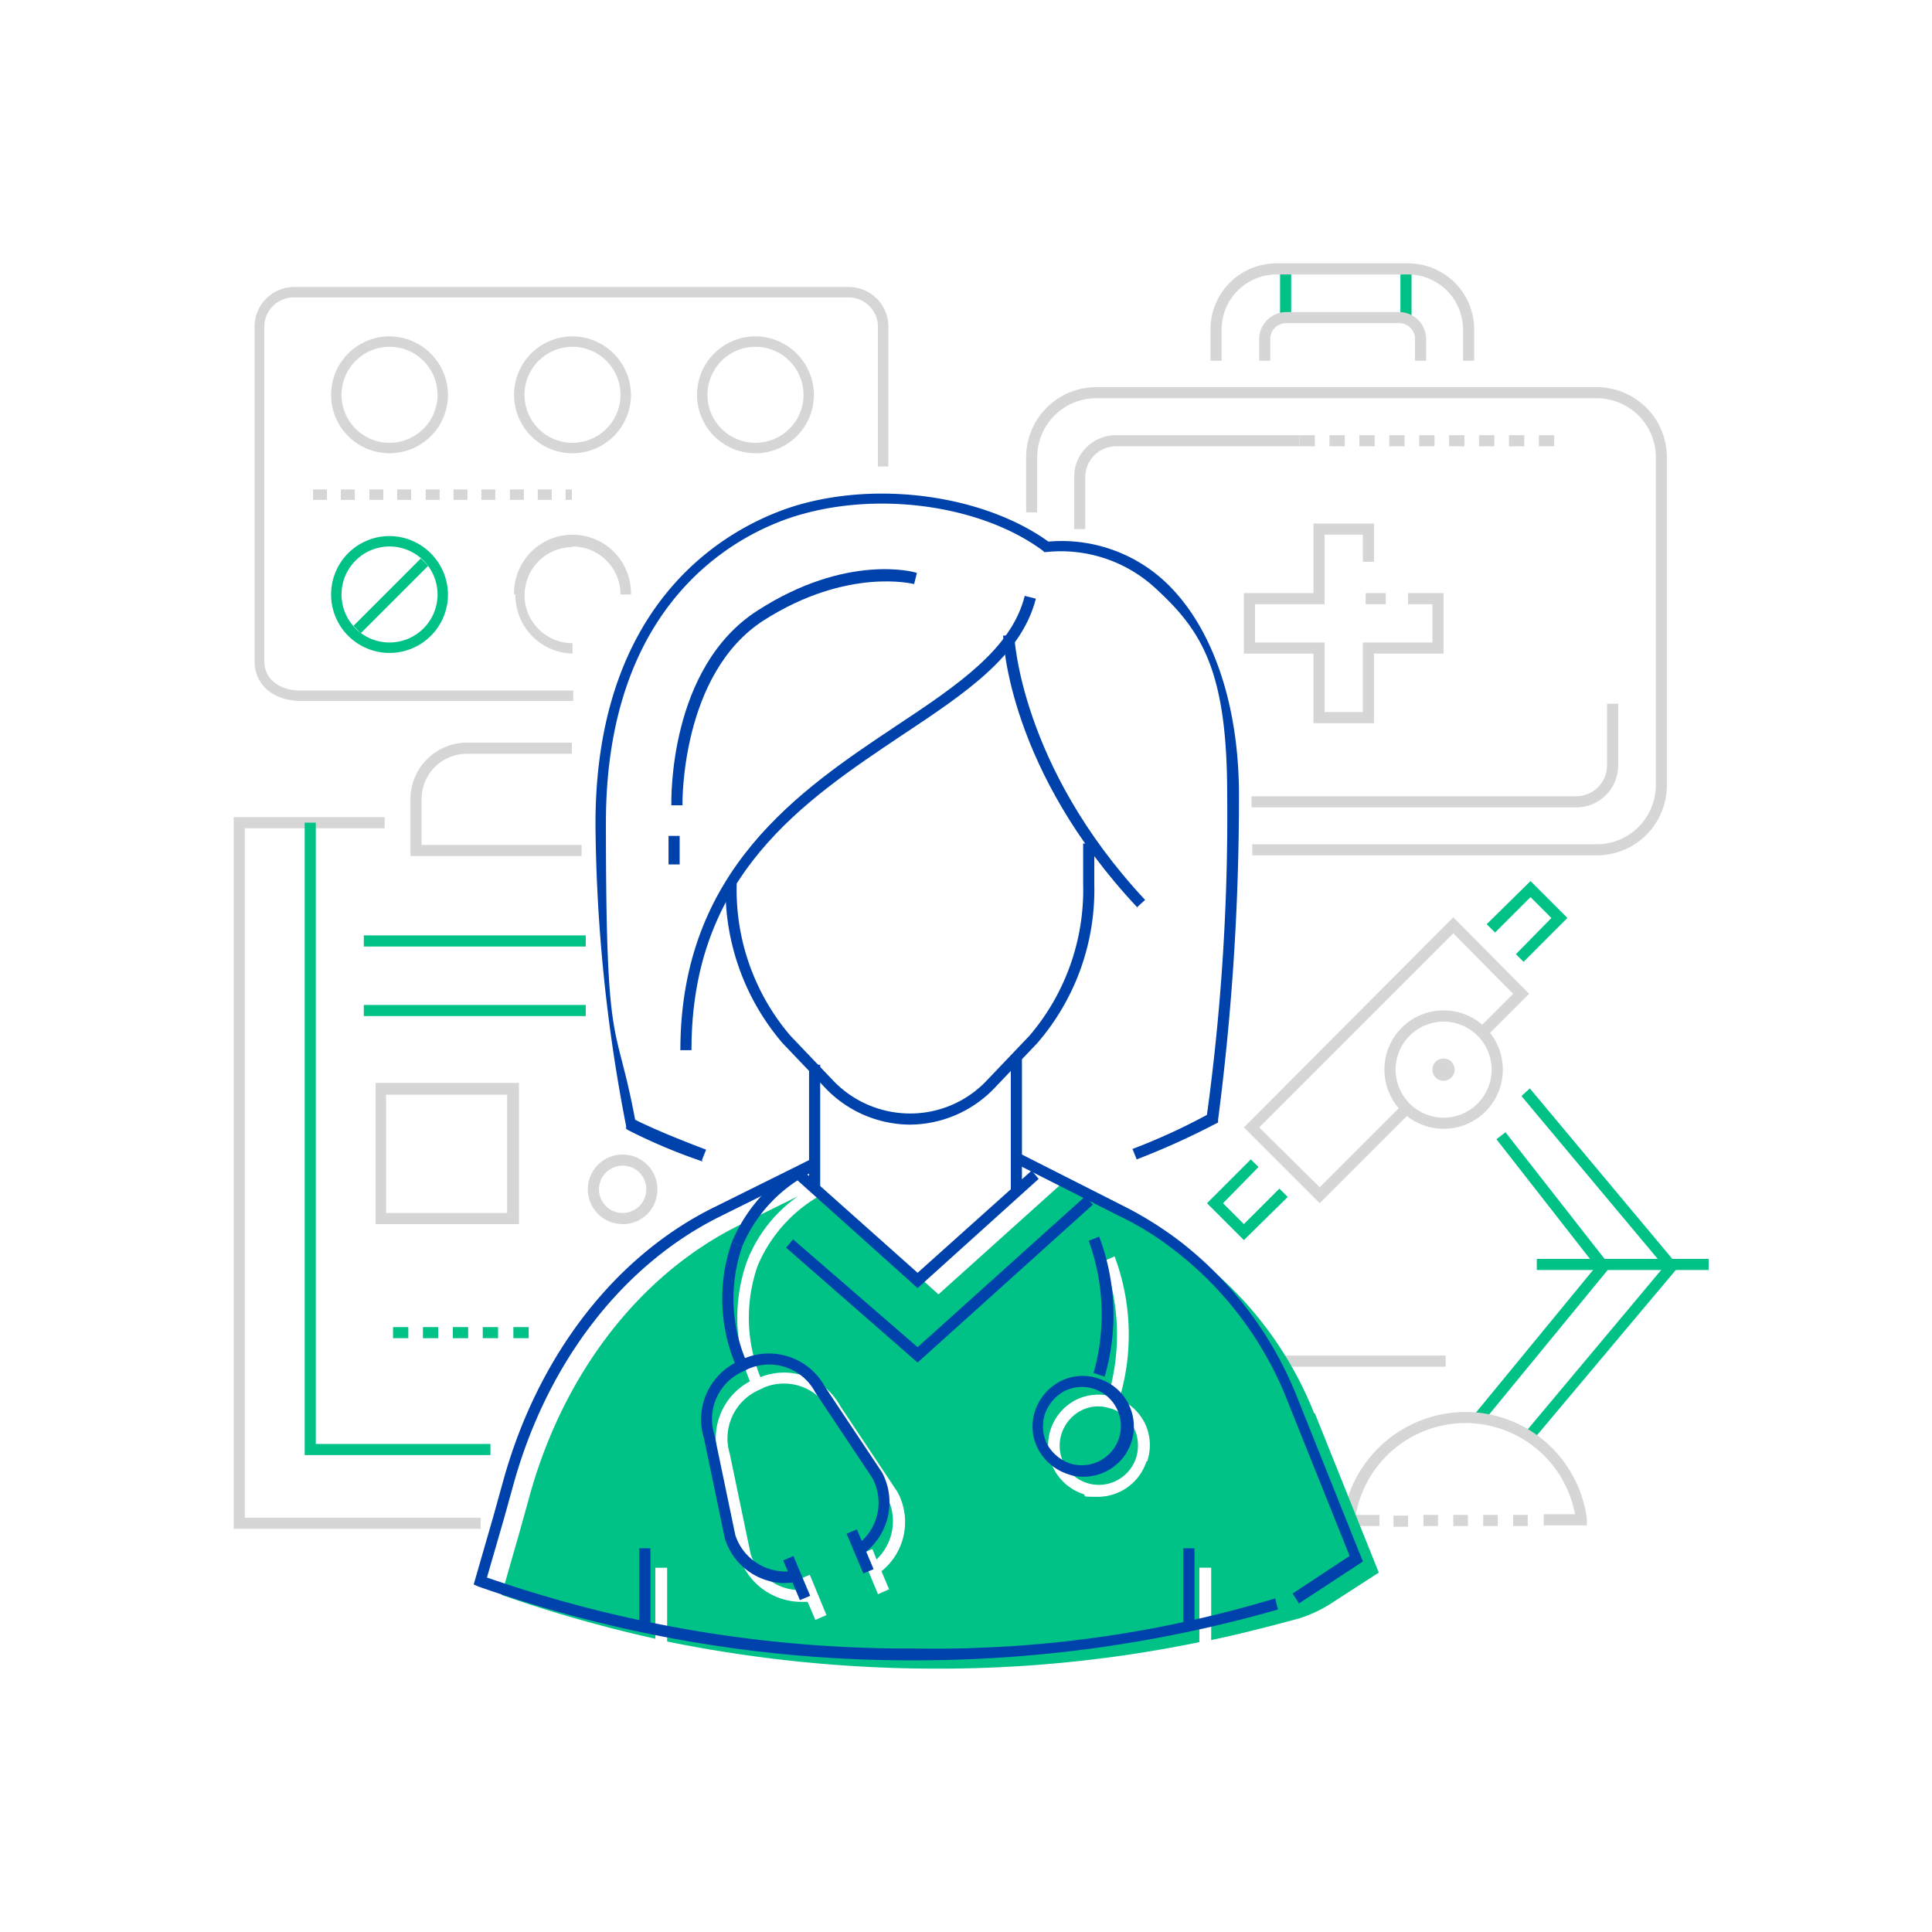 <svg id="Component_29_1" data-name="Component 29 – 1" xmlns="http://www.w3.org/2000/svg" width="124" height="124" viewBox="0 0 124 124">
  <rect id="Rectangle_492" data-name="Rectangle 492" width="124" height="124" fill="#fff"/>
  <g id="ICGP_New_Icons-03" data-name="ICGP_New Icons-03" transform="translate(15 16.901)">
    <g id="Group_525" data-name="Group 525" transform="translate(1.34 1.518)">
      <path id="Path_1828" data-name="Path 1828" d="M41.178,3.4H5.545A2.544,2.544,0,0,0,3,5.945V27.423c0,1.518,1.206,2.545,2.992,2.545H23.451V29.3H5.947c-1.384,0-2.322-.759-2.322-1.875V5.945A1.887,1.887,0,0,1,5.5,4.07H41.133a1.887,1.887,0,0,1,1.875,1.875V14.92h.67V5.945A2.544,2.544,0,0,0,41.133,3.4Z" transform="translate(-3 -3.4)" fill="#d6d6d6"/>
      <path id="Path_1829" data-name="Path 1829" d="M28.011,33.17h-.4V32.5h.4Zm-1.295,0h-.893V32.5h.893Zm-1.786,0h-.893V32.5h.893Zm-1.831,0h-.893V32.5H23.1Zm-1.786,0H20.42V32.5h.893Zm-1.786,0h-.893V32.5h.893Zm-1.831,0H16.8V32.5H17.7Zm-1.786,0h-.893V32.5h.893Zm-1.831,0h-.893V32.5h.893Zm-1.786,0H11.4V32.5h.893Z" transform="translate(-7.649 -19.506)" fill="#d6d6d6"/>
      <path id="Path_1830" data-name="Path 1830" d="M21.5,14.251A3.751,3.751,0,1,1,17.751,10.5,3.773,3.773,0,0,1,21.5,14.251Zm-.67,0a3.081,3.081,0,1,0-3.081,3.081A3.087,3.087,0,0,0,20.832,14.251Z" transform="translate(-9.088 -7.33)" fill="#d6d6d6"/>
      <path id="Path_1831" data-name="Path 1831" d="M21.5,42.951A3.751,3.751,0,1,1,17.751,39.2,3.773,3.773,0,0,1,21.5,42.951Zm-.67,0a3.081,3.081,0,1,0-3.081,3.081A3.087,3.087,0,0,0,20.832,42.951Z" transform="translate(-9.088 -23.214)" fill="#00c287"/>
      <path id="Path_1832" data-name="Path 1832" d="M47.8,14.251A3.751,3.751,0,1,1,44.051,10.5,3.773,3.773,0,0,1,47.8,14.251Zm-.67,0a3.081,3.081,0,1,0-3.081,3.081A3.087,3.087,0,0,0,47.132,14.251Z" transform="translate(-23.645 -7.33)" fill="#d6d6d6"/>
      <path id="Path_1833" data-name="Path 1833" d="M74.1,14.251A3.751,3.751,0,1,1,70.351,10.5,3.773,3.773,0,0,1,74.1,14.251Zm-.67,0a3.081,3.081,0,1,0-3.081,3.081A3.087,3.087,0,0,0,73.432,14.251Z" transform="translate(-38.201 -7.33)" fill="#d6d6d6"/>
      <path id="Path_1834" data-name="Path 1834" d="M44.051,39.3a3.751,3.751,0,0,0,0,7.5v-.67a3.081,3.081,0,1,1,0-6.162Z" transform="translate(-23.645 -23.27)" fill="#d6d6d6"/>
      <path id="Path_1835" data-name="Path 1835" d="M47.8,42.951a3.751,3.751,0,1,0-7.5,0h.67a3.081,3.081,0,0,1,6.162,0Z" transform="translate(-23.645 -23.214)" fill="#d6d6d6"/>
      <rect id="Rectangle_450" data-name="Rectangle 450" width="6.117" height="0.67" transform="translate(6.344 21.747) rotate(-45)" fill="#00c287"/>
    </g>
    <g id="Group_534" data-name="Group 534">
      <g id="Group_529" data-name="Group 529">
        <g id="Group_526" data-name="Group 526" transform="translate(50.859)">
          <rect id="Rectangle_451" data-name="Rectangle 451" width="0.714" height="3.081" transform="translate(16.298 0.357)" fill="#00c287"/>
          <rect id="Rectangle_452" data-name="Rectangle 452" width="0.714" height="3.081" transform="translate(24.023 0.357)" fill="#00c287"/>
          <path id="Path_1836" data-name="Path 1836" d="M150.515,47.851h-22.1v-.714h22.1a3.792,3.792,0,0,0,3.8-3.8V22.31a3.792,3.792,0,0,0-3.8-3.8H118.41a3.792,3.792,0,0,0-3.8,3.8v3.528H113.9V22.31a4.5,4.5,0,0,1,4.51-4.51h32.105a4.5,4.5,0,0,1,4.51,4.51V43.341A4.5,4.5,0,0,1,150.515,47.851Z" transform="translate(-113.9 -9.852)" fill="#d6d6d6"/>
          <path id="Path_1837" data-name="Path 1837" d="M169.543,25.414h-.982V24.7h.982Zm-1.92,0h-.982V24.7h.982Zm-1.92,0h-.982V24.7h.982Zm-1.92,0H162.8V24.7h.982Zm-1.92,0h-.982V24.7h.982Zm-1.92,0h-.982V24.7h.982Zm-1.92,0h-.982V24.7h.982Zm-1.92,0h-.982V24.7h.982Zm-1.92,0H153.2V24.7h.982Z" transform="translate(-135.652 -13.671)" fill="#d6d6d6"/>
          <path id="Path_1838" data-name="Path 1838" d="M121.514,30.728H120.8V27.379a2.687,2.687,0,0,1,2.679-2.679h11.788v.714H123.479a1.982,1.982,0,0,0-1.965,1.965Z" transform="translate(-117.719 -13.671)" fill="#d6d6d6"/>
          <path id="Path_1839" data-name="Path 1839" d="M167.153,69.953H146.3v-.714h20.853a1.982,1.982,0,0,0,1.965-1.965V63.3h.714v3.974A2.687,2.687,0,0,1,167.153,69.953Z" transform="translate(-131.833 -35.035)" fill="#d6d6d6"/>
          <path id="Path_1840" data-name="Path 1840" d="M158.117,10.126H157.4V8.741a1.01,1.01,0,0,0-1.027-1.027h-7.234a1.01,1.01,0,0,0-1.027,1.027v1.384H147.4V8.741A1.744,1.744,0,0,1,149.141,7h7.234a1.744,1.744,0,0,1,1.741,1.741v1.384Z" transform="translate(-132.441 -3.874)" fill="#d6d6d6"/>
          <path id="Path_1841" data-name="Path 1841" d="M157.323,6.251h-.714V4.242A3.535,3.535,0,0,0,153.081.714h-8.439a3.535,3.535,0,0,0-3.528,3.528V6.251H140.4V4.242A4.24,4.24,0,0,1,144.642,0h8.439a4.24,4.24,0,0,1,4.242,4.242Z" transform="translate(-128.567)" fill="#d6d6d6"/>
          <path id="Path_1842" data-name="Path 1842" d="M153.55,50.215h-3.885V45.75H145.2V41.865h4.465V37.4h3.885v2.456h-.714V38.114H150.38V42.58h-4.465v2.456h4.465V49.5h2.456V45.036H157.3V42.58h-1.563v-.714h2.277V45.75H153.55Z" transform="translate(-131.224 -20.7)" fill="#d6d6d6"/>
          <rect id="Rectangle_453" data-name="Rectangle 453" width="1.295" height="0.714" transform="translate(21.79 21.165)" fill="#d6d6d6"/>
        </g>
        <g id="Group_527" data-name="Group 527" transform="translate(62.469 39.651)">
          <path id="Path_1843" data-name="Path 1843" d="M172.3,115.014a.714.714,0,1,0,.714-.714A.705.705,0,0,0,172.3,115.014Z" transform="translate(-157.833 -102.914)" fill="#d6d6d6"/>
          <path id="Path_1844" data-name="Path 1844" d="M150.067,112.352l-4.867-4.867L158.64,94l4.867,4.912-2.724,2.724-.536-.491,2.233-2.233-3.84-3.885-12.458,12.458,3.885,3.84,5.314-5.314.491.536Z" transform="translate(-142.833 -91.678)" fill="#d6d6d6"/>
          <path id="Path_1845" data-name="Path 1845" d="M182.467,93.98l-.491-.491,2.277-2.322-1.34-1.34L180.636,92.1l-.536-.536,2.813-2.768,2.367,2.367Z" transform="translate(-162.15 -88.8)" fill="#00c287"/>
          <path id="Path_1846" data-name="Path 1846" d="M142.267,133.98l-2.367-2.367,2.813-2.813.491.491-2.277,2.322,1.34,1.34,2.277-2.277.536.536Z" transform="translate(-139.9 -110.939)" fill="#00c287"/>
          <path id="Path_1847" data-name="Path 1847" d="M169.2,114.991a3.8,3.8,0,1,1,3.8-3.8A3.792,3.792,0,0,1,169.2,114.991Zm0-6.876a3.081,3.081,0,1,0,3.081,3.081A3.087,3.087,0,0,0,169.2,108.114Z" transform="translate(-154.014 -99.095)" fill="#d6d6d6"/>
          <path id="Path_1848" data-name="Path 1848" d="M178.88,143.475l-.58-.447,7.814-9.511-6.385-8.171.58-.447,6.743,8.618Z" transform="translate(-161.153 -108.78)" fill="#00c287"/>
          <path id="Path_1849" data-name="Path 1849" d="M185.814,141.194l-.536-.447,8.975-10.717-9.154-10.94.536-.491,9.556,11.431Z" transform="translate(-164.917 -105.294)" fill="#00c287"/>
          <rect id="Rectangle_454" data-name="Rectangle 454" width="11.029" height="0.714" transform="translate(21.165 24.246)" fill="#00c287"/>
          <path id="Path_1850" data-name="Path 1850" d="M161.722,172.423H159.4v-.4a7.98,7.98,0,0,1,7.859-6.921,7.863,7.863,0,0,1,7.814,6.876v.4H172.3v-.714h2.009a7.148,7.148,0,0,0-14.066.045h1.518v.714Z" transform="translate(-150.693 -131.03)" fill="#d6d6d6"/>
          <path id="Path_1851" data-name="Path 1851" d="M166.7,180.659v-.714h.938v.714Zm1.92-.045V179.9h.938v.714Zm1.92,0V179.9h.938v.714Zm1.92,0V179.9h.938v.714Zm1.92,0V179.9h.938v.714Zm1.92,0V179.9h0v.714Z" transform="translate(-154.733 -139.222)" fill="#d6d6d6"/>
          <rect id="Rectangle_455" data-name="Rectangle 455" width="10.806" height="0.714" transform="translate(4.51 30.453)" fill="#d6d6d6"/>
        </g>
        <g id="Group_528" data-name="Group 528" transform="translate(0 30.766)">
          <path id="Path_1852" data-name="Path 1852" d="M53.133,132.565a2.233,2.233,0,1,1,2.233-2.233A2.211,2.211,0,0,1,53.133,132.565Zm0-3.751a1.518,1.518,0,1,0,1.518,1.518A1.506,1.506,0,0,0,53.133,128.814Z" transform="translate(-28.172 -101.666)" fill="#d6d6d6"/>
          <path id="Path_1853" data-name="Path 1853" d="M15.852,125.279H0V79.6H9.69v.714H.714v44.251H15.852Z" transform="translate(0 -74.822)" fill="#d6d6d6"/>
          <path id="Path_1854" data-name="Path 1854" d="M36.384,76.178H25.4V72.517A3.63,3.63,0,0,1,29.017,68.9h6.743v.714H29.017a2.9,2.9,0,0,0-2.9,2.9v2.947h10.27Z" transform="translate(-14.058 -68.9)" fill="#d6d6d6"/>
          <path id="Path_1855" data-name="Path 1855" d="M22.122,120.989H10.2V80.4h.714v39.875H22.122Z" transform="translate(-5.645 -75.265)" fill="#00c287"/>
          <rect id="Rectangle_456" data-name="Rectangle 456" width="14.244" height="0.714" transform="translate(8.35 12.369)" fill="#00c287"/>
          <rect id="Rectangle_457" data-name="Rectangle 457" width="14.244" height="0.714" transform="translate(8.35 16.834)" fill="#00c287"/>
          <path id="Path_1856" data-name="Path 1856" d="M29.6,126.864H20.4V117.8h9.2Zm-8.529-.714h7.77v-7.591H21.07Z" transform="translate(-11.291 -95.965)" fill="#d6d6d6"/>
          <path id="Path_1857" data-name="Path 1857" d="M31.607,153.614h-.982V152.9h.982Zm-1.965,0H28.66V152.9h.982Zm-1.92,0H26.74V152.9h.982Zm-1.92,0H24.82V152.9H25.8Zm-1.92,0H22.9V152.9h.982Z" transform="translate(-12.675 -115.392)" fill="#00c287"/>
        </g>
      </g>
      <g id="Group_533" data-name="Group 533" transform="translate(15.405 14.78)">
        <g id="Group_530" data-name="Group 530" transform="translate(1.786 44.25)">
          <path id="Path_1858" data-name="Path 1858" d="M121.966,164.434a2.477,2.477,0,0,0-.759-.134,2.421,2.421,0,0,0-1.116.268,2.566,2.566,0,0,0-1.25,1.474,2.513,2.513,0,1,0,4.778,1.563,2.612,2.612,0,0,0-.134-1.92,2.566,2.566,0,0,0-1.474-1.25Z" transform="translate(-82.895 -149.967)" fill="#00c287"/>
          <path id="Path_1859" data-name="Path 1859" d="M90.654,146.98a23.467,23.467,0,0,0-7.323-9.824,19.9,19.9,0,0,0-3.8-2.367L74.49,132.2l-.4.357-7.546,6.787-7.278-6.519a9.39,9.39,0,0,0-4.331,4.688,10.146,10.146,0,0,0,.179,7.144,4.1,4.1,0,0,1,5.135,1.875l3.661,5.492a4.048,4.048,0,0,1-1.027,5.09l.491,1.161-.714.313L61.585,156l.714-.313.268.67a3.391,3.391,0,0,0,.67-4.019l-3.661-5.492a3.34,3.34,0,0,0-4.242-1.518l-.268.134a3.392,3.392,0,0,0-1.92,4.108h0l1.34,6.43a3.327,3.327,0,0,0,3.349,2.322l-.268-.67.714-.313,1.072,2.59-.714.313-.491-1.161H57.7a4.214,4.214,0,0,1-3.929-2.858h0l-1.34-6.43a4.139,4.139,0,0,1,2.009-4.867,10.763,10.763,0,0,1-.179-7.725,9.169,9.169,0,0,1,3.26-4.153l-3.8,1.875c-6.3,3.126-11.208,9.422-13.4,17.28l-.67,2.411L38.5,158.634a86.786,86.786,0,0,0,9.868,2.813v-4.555h.759v4.733a86.768,86.768,0,0,0,17.236,1.741,83.015,83.015,0,0,0,16.923-1.7v-4.778h.759v4.644c1.92-.4,3.8-.893,5.626-1.384a8.567,8.567,0,0,0,2.233-1.072l2.9-1.875L90.7,146.98ZM77.839,136.888a14.364,14.364,0,0,1,.357,9.02l-.714-.223a13.855,13.855,0,0,0-.313-8.484l.714-.313Zm2.054,13.172a3.283,3.283,0,0,1-3.081,2.277c-1.34,0-.67-.045-.982-.179a3.285,3.285,0,0,1-.491-6.028,3.232,3.232,0,0,1,2.5-.179,3.276,3.276,0,0,1,1.92,1.607,3.232,3.232,0,0,1,.179,2.5Z" transform="translate(-38.5 -132.2)" fill="#00c287"/>
        </g>
        <g id="Group_532" data-name="Group 532">
          <rect id="Rectangle_458" data-name="Rectangle 458" width="0.714" height="8.752" transform="translate(34.472 36.034)" fill="#0042ab"/>
          <path id="Path_1860" data-name="Path 1860" d="M130.241,156.679l-.4-.625,3.661-2.411-3.974-9.913a22.637,22.637,0,0,0-7.189-9.645,19.352,19.352,0,0,0-3.751-2.322l-6.787-3.438.313-.625,6.787,3.438a23.044,23.044,0,0,1,3.84,2.411,23.7,23.7,0,0,1,7.412,9.957l4.2,10.493-4.153,2.724Z" transform="translate(-77.284 -85.459)" fill="#0042ab"/>
          <rect id="Rectangle_459" data-name="Rectangle 459" width="0.714" height="8.082" transform="translate(21.522 36.659)" fill="#0042ab"/>
          <path id="Path_1861" data-name="Path 1861" d="M62.81,161.005a83.4,83.4,0,0,1-28-4.733l-.313-.134,1.25-4.331.67-2.411c2.233-7.993,7.189-14.378,13.574-17.5l6.028-2.992.313.625-6.028,2.992C44.1,135.6,39.278,141.8,37.09,149.574l-.67,2.411-1.072,3.706a82.343,82.343,0,0,0,27.417,4.555,75.674,75.674,0,0,0,23.175-3.215l.179.714a84.617,84.617,0,0,1-23.4,3.26Z" transform="translate(-34.5 -86.123)" fill="#0042ab"/>
          <rect id="Rectangle_460" data-name="Rectangle 460" width="0.714" height="5.18" transform="translate(10.627 67.693)" fill="#0042ab"/>
          <rect id="Rectangle_461" data-name="Rectangle 461" width="0.714" height="5.18" transform="translate(45.545 67.693)" fill="#0042ab"/>
          <g id="Group_531" data-name="Group 531" transform="translate(14.593 55.191)">
            <path id="Path_1862" data-name="Path 1862" d="M72.592,171.437a4.059,4.059,0,0,1-3.885-2.858h0l-1.34-6.43a4.1,4.1,0,0,1,2.322-5l.268-.134a4.106,4.106,0,0,1,5.18,1.831l3.661,5.492a4.1,4.1,0,0,1-1.206,5.224l-.4-.58a3.344,3.344,0,0,0,.982-4.287L74.512,159.2a3.35,3.35,0,0,0-4.287-1.518l-.268.134a3.349,3.349,0,0,0-1.92,4.108h0l1.34,6.43a3.382,3.382,0,0,0,3.84,2.277l.134.714a4.4,4.4,0,0,1-.759.089Z" transform="translate(-67.181 -156.703)" fill="#0042ab"/>
            <rect id="Rectangle_462" data-name="Rectangle 462" width="0.714" height="2.768" transform="translate(5.269 13.275) rotate(-22.8)" fill="#0042ab"/>
            <rect id="Rectangle_463" data-name="Rectangle 463" width="0.714" height="2.768" transform="translate(9.34 11.565) rotate(-22.8)" fill="#0042ab"/>
          </g>
          <path id="Path_1863" data-name="Path 1863" d="M118.027,166.387a2.546,2.546,0,0,1-.982-.179,3.324,3.324,0,0,1-1.875-1.607,3.137,3.137,0,0,1-.179-2.456,3.324,3.324,0,0,1,1.607-1.875,3.137,3.137,0,0,1,2.456-.179,3.222,3.222,0,0,1-.982,6.3Zm0-5.76a2.605,2.605,0,0,0-1.161.268,2.712,2.712,0,0,0-1.25,1.474,2.6,2.6,0,0,0,.134,1.92,2.712,2.712,0,0,0,1.474,1.25,2.514,2.514,0,1,0,.8-4.912Z" transform="translate(-78.956 -103.293)" fill="#0042ab"/>
          <path id="Path_1864" data-name="Path 1864" d="M71.14,148.737a10.971,10.971,0,0,1-.313-8.037l.67.268a10.239,10.239,0,0,0,.313,7.5Z" transform="translate(-54.262 -92.654)" fill="#0042ab"/>
          <path id="Path_1865" data-name="Path 1865" d="M72.27,134.492l-.67-.268a10.2,10.2,0,0,1,4.822-5.18c.045,0,.089,0,.089-.045l.179.313h.4c0,.223-.179.313-.313.4a9.41,9.41,0,0,0-4.51,4.778Z" transform="translate(-55.034 -86.179)" fill="#0042ab"/>
          <path id="Path_1866" data-name="Path 1866" d="M123.882,148.875l-.67-.223a13.855,13.855,0,0,0-.313-8.484l.67-.268a14.19,14.19,0,0,1,.357,8.975Z" transform="translate(-83.427 -92.212)" fill="#0042ab"/>
          <path id="Path_1867" data-name="Path 1867" d="M88.614,137.946l-7.814-7.01.447-.536,7.368,6.564,7.323-6.564.447.536Z" transform="translate(-60.126 -86.954)" fill="#0042ab"/>
          <path id="Path_1868" data-name="Path 1868" d="M87.839,144.772,79.4,137.4l.447-.536,7.993,6.921L98.6,134.1l.491.536Z" transform="translate(-59.351 -89.001)" fill="#0042ab"/>
          <path id="Path_1869" data-name="Path 1869" d="M82.578,101.44a7.57,7.57,0,0,1-5.492-2.367l-2.724-2.858A15.191,15.191,0,0,1,70.7,85.99h.714a14.415,14.415,0,0,0,3.438,9.734l2.724,2.858a6.831,6.831,0,0,0,4.956,2.143,6.757,6.757,0,0,0,4.956-2.143l2.724-2.858a14.415,14.415,0,0,0,3.438-9.734V83.4h.714v2.59A15.025,15.025,0,0,1,90.7,96.215L87.98,99.073a7.57,7.57,0,0,1-5.492,2.367Z" transform="translate(-54.536 -60.94)" fill="#0042ab"/>
          <path id="Path_1870" data-name="Path 1870" d="M119.218,70.959c-8.261-8.8-8.618-17.1-8.618-17.459h.714c0,.045.357,8.35,8.395,16.968l-.536.491Z" transform="translate(-76.62 -44.391)" fill="#0042ab"/>
          <path id="Path_1871" data-name="Path 1871" d="M64.914,76.958H64.2c0-11.565,7.68-16.7,13.842-20.808,3.974-2.634,7.412-4.956,8.261-8.35l.714.179c-.938,3.661-4.465,6.028-8.573,8.752-6.341,4.242-13.53,9.02-13.53,20.183Z" transform="translate(-50.938 -41.236)" fill="#0042ab"/>
          <path id="Path_1872" data-name="Path 1872" d="M62.9,59.111c0-.357-.179-8.841,5.537-12.5,5.671-3.661,10.047-2.5,10.225-2.411l-.179.714s-4.242-1.116-9.645,2.322c-5.358,3.438-5.224,11.788-5.224,11.878H62.9Z" transform="translate(-50.218 -39.107)" fill="#0042ab"/>
          <rect id="Rectangle_464" data-name="Rectangle 464" width="0.714" height="1.831" transform="translate(12.503 21.969)" fill="#0042ab"/>
          <path id="Path_1873" data-name="Path 1873" d="M58.876,75.967A35.859,35.859,0,0,1,54.1,73.957l-.134-.089v-.179A104.852,104.852,0,0,1,52,54.31c0-15.718,10.136-19.692,13.217-20.54,5.358-1.474,11.878-.447,15.852,2.411a9.745,9.745,0,0,1,7.457,2.545C91.562,41.54,93.3,46.541,93.3,52.435a159.875,159.875,0,0,1-1.34,20.853v.179l-.179.089a48.631,48.631,0,0,1-5.046,2.277l-.268-.67a39.465,39.465,0,0,0,4.778-2.188A141.223,141.223,0,0,0,92.544,52.39c0-7.948-1.652-10.493-4.555-13.172a8.947,8.947,0,0,0-7.055-2.367H80.8l-.089-.089c-3.8-2.813-10.136-3.8-15.36-2.367-2.992.8-12.681,4.6-12.681,19.826s.625,12.369,1.875,19.067c1.161.58,2.679,1.206,4.555,1.92l-.268.67Z" transform="translate(-44.186 -33.101)" fill="#0042ab"/>
        </g>
      </g>
    </g>
  </g>
</svg>
